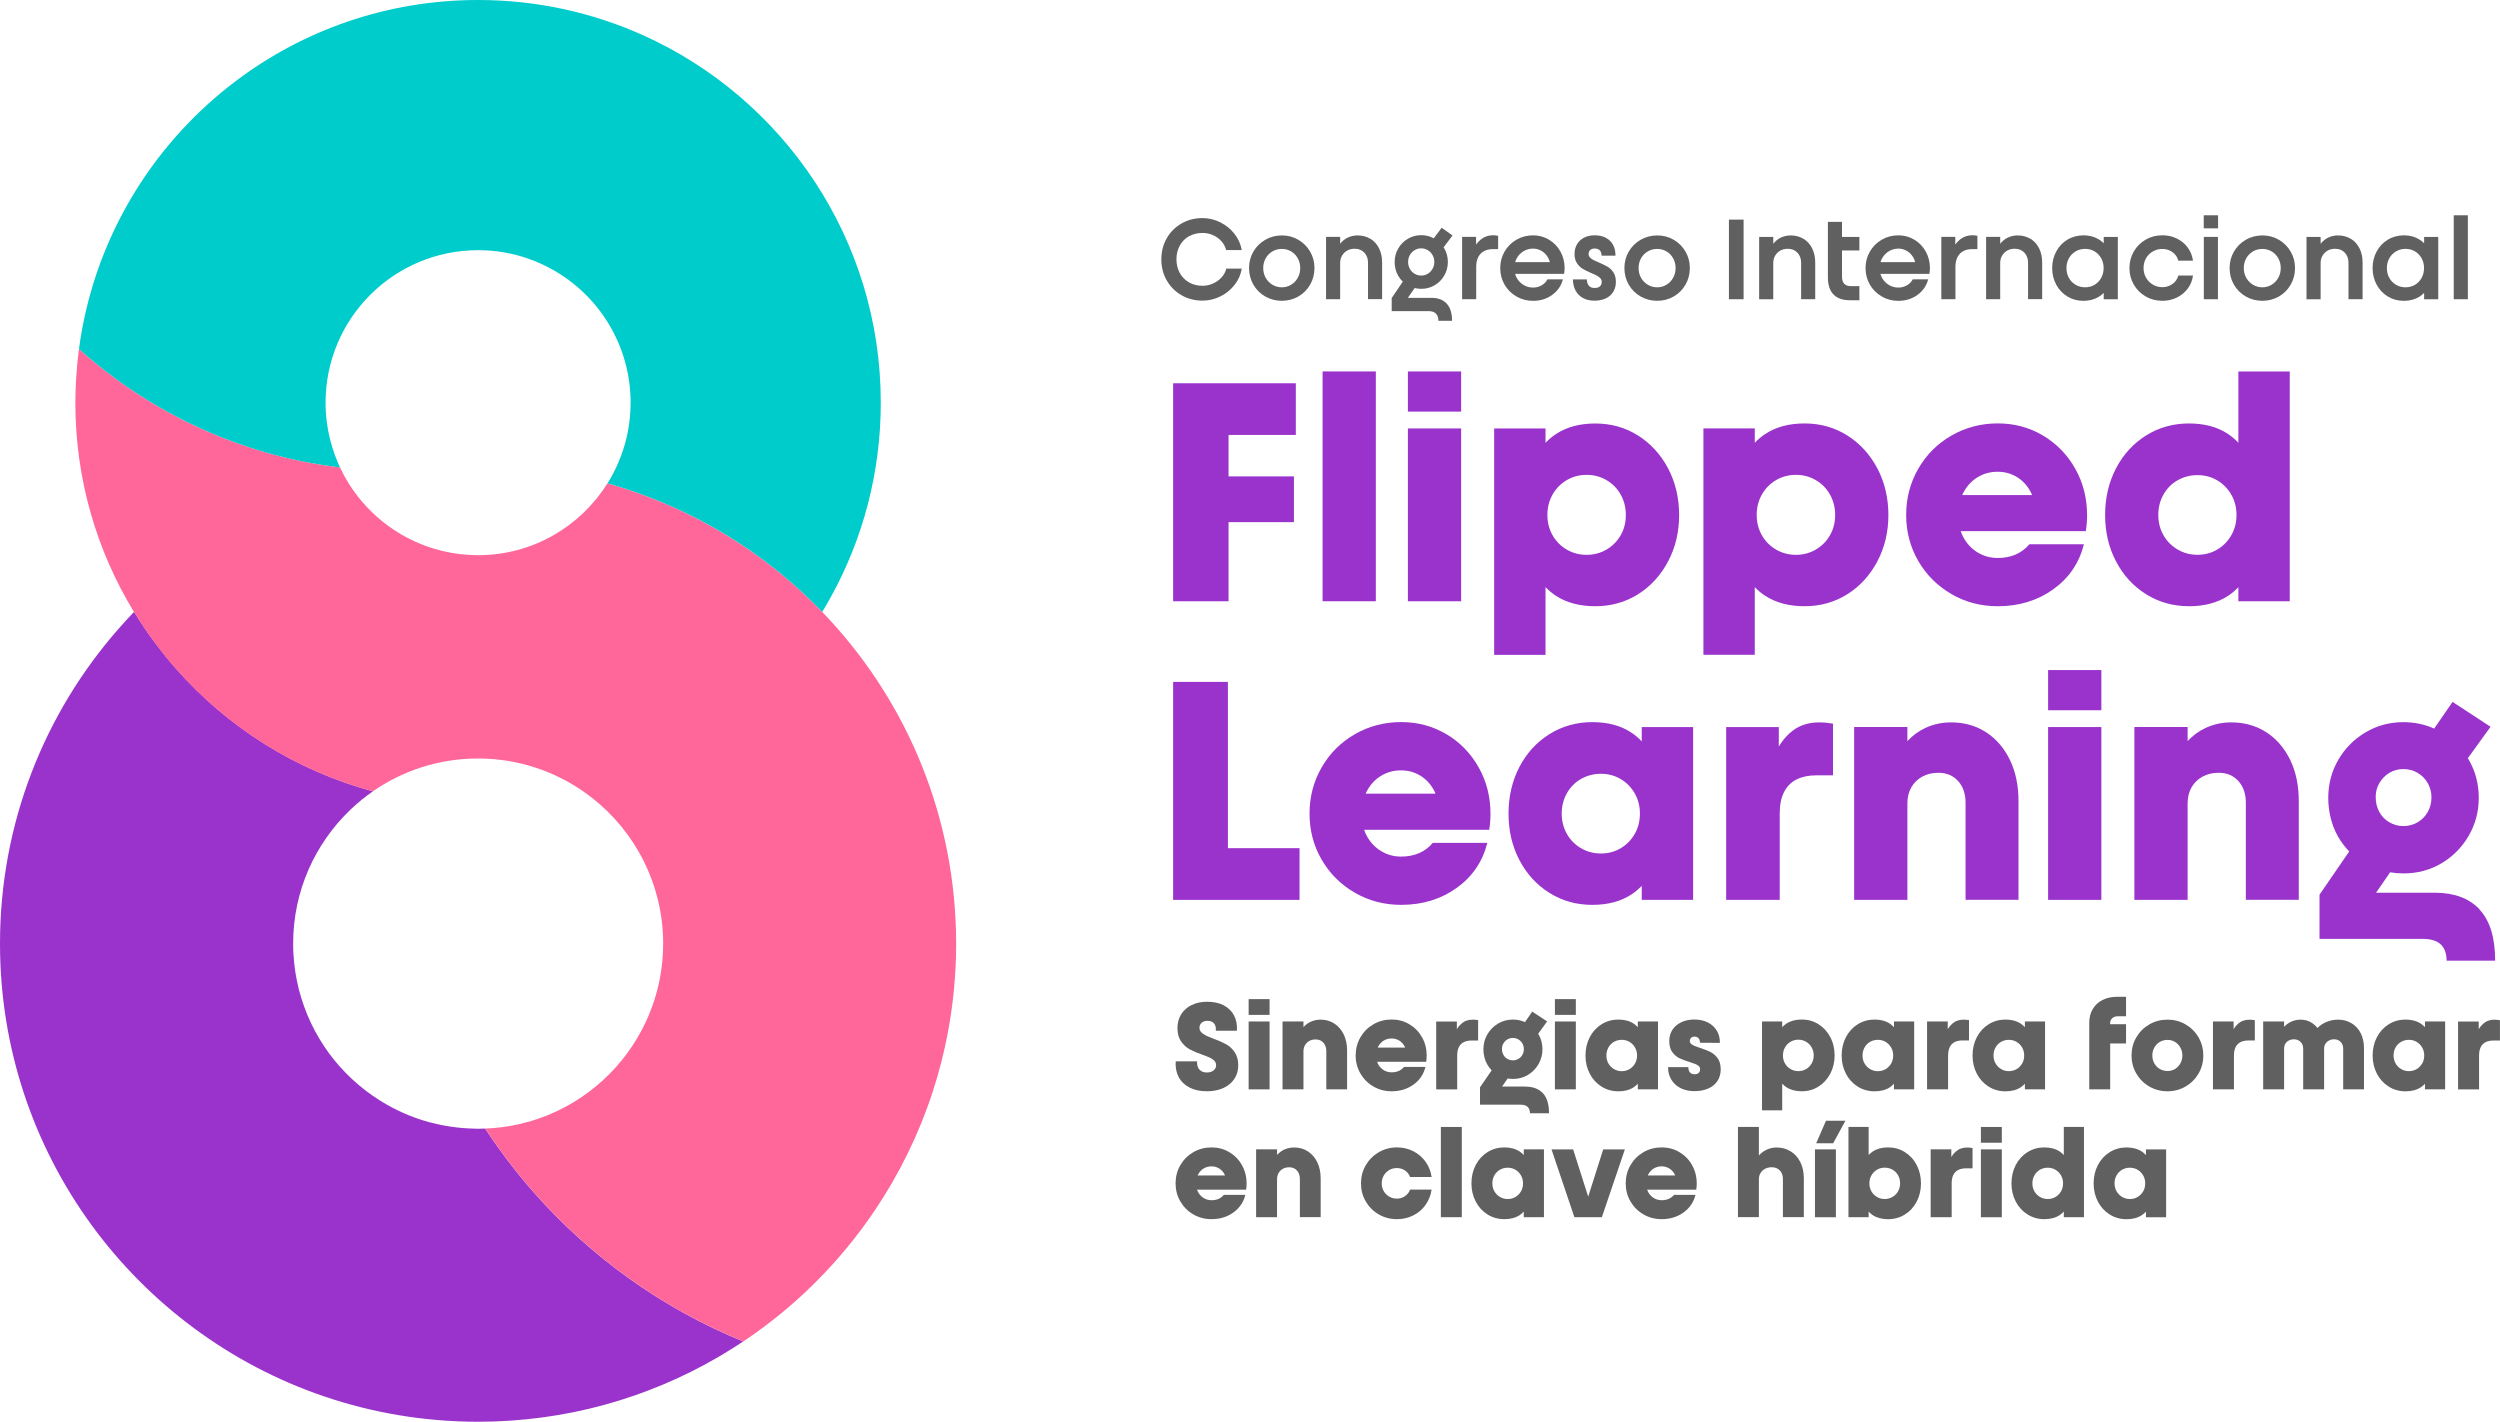 <?xml version="1.0" encoding="UTF-8"?>
<svg id="Capa_2" data-name="Capa 2" xmlns="http://www.w3.org/2000/svg" viewBox="0 0 572.38 325.5">
  <defs>
    <style>
      .cls-1 {
        fill: #f69;
      }

      .cls-2 {
        fill: #606060;
      }

      .cls-3 {
        fill: #93c;
      }

      .cls-4 {
        fill: #0cc;
      }
    </style>
  </defs>
  <g id="Capa_1-2" data-name="Capa 1">
    <g>
      <g>
        <path class="cls-2" d="M272.35,249c1.11.57,2.44.85,3.99.85,1.42,0,2.67-.25,3.75-.74,1.08-.49,1.92-1.19,2.52-2.1.6-.9.89-1.95.89-3.12s-.28-2.22-.83-3.01c-.55-.79-1.21-1.4-1.99-1.82-.78-.42-1.74-.84-2.9-1.27-.75-.28-1.32-.52-1.73-.73-.41-.21-.75-.45-1.02-.73-.27-.28-.41-.62-.41-1.01,0-.32.07-.6.22-.84.15-.24.36-.43.63-.56.27-.13.59-.2.97-.2.45,0,.82.09,1.12.27s.52.43.66.77c.14.34.19.75.15,1.23h4.82c.09-1.31-.12-2.46-.63-3.46-.51-1-1.3-1.78-2.35-2.34-1.05-.56-2.34-.84-3.85-.84-1.31,0-2.47.25-3.5.74-1.03.49-1.83,1.2-2.41,2.11-.58.91-.87,1.97-.87,3.16,0,1.27.28,2.3.84,3.09.56.79,1.22,1.4,1.99,1.81.76.41,1.73.82,2.91,1.23.73.26,1.29.49,1.69.67.4.19.74.42,1.01.7.27.28.41.62.41,1.01,0,.34-.09.63-.27.88s-.42.45-.73.59c-.31.14-.68.21-1.11.21-.48,0-.9-.1-1.26-.31-.35-.21-.62-.5-.78-.88s-.23-.83-.2-1.36h-4.9c-.09,1.34.13,2.53.67,3.57.54,1.04,1.37,1.84,2.48,2.41Z"/>
        <rect class="cls-2" x="285.88" y="233.87" width="4.79" height="15.54"/>
        <rect class="cls-2" x="285.88" y="228.75" width="4.79" height="3.61"/>
        <path class="cls-2" d="M305.51,234.35c-.92-.6-1.97-.9-3.16-.9-.82,0-1.59.17-2.31.5-.62.29-1.15.71-1.61,1.21v-1.29h-4.79v15.54h4.79v-8.68c0-.54.12-1.02.35-1.43.23-.41.56-.73.98-.97s.91-.35,1.47-.35c.73,0,1.31.25,1.76.74.45.49.67,1.14.67,1.95v8.73h4.76v-8.87c0-1.4-.26-2.63-.77-3.69-.51-1.06-1.23-1.89-2.14-2.49Z"/>
        <path class="cls-2" d="M314.45,248.76c1.26.73,2.64,1.09,4.16,1.09,1.9,0,3.56-.5,4.98-1.51,1.42-1.01,2.34-2.36,2.77-4.06h-4.9c-.37.43-.8.74-1.27.94-.48.2-1,.29-1.58.29-.65,0-1.25-.16-1.79-.49-.54-.33-.97-.78-1.29-1.36-.1-.18-.17-.37-.24-.56h11.24c.07-.45.11-.92.11-1.43,0-1.53-.35-2.92-1.06-4.18-.71-1.26-1.68-2.25-2.9-2.98-1.22-.73-2.58-1.09-4.07-1.09s-2.9.36-4.16,1.09c-1.26.73-2.25,1.72-2.98,2.98-.73,1.26-1.09,2.65-1.09,4.16s.37,2.89,1.09,4.14c.73,1.25,1.72,2.24,2.98,2.97ZM316.79,238.26c.54-.34,1.15-.5,1.82-.5s1.25.17,1.78.5.95.81,1.25,1.41c.03.06.04.12.06.18h-6.26c.03-.06.05-.13.08-.2.31-.6.73-1.06,1.27-1.4Z"/>
        <path class="cls-2" d="M338.42,238.21v-4.65c-.43-.07-.85-.11-1.26-.11-1.04,0-1.92.32-2.63.97-.38.34-.7.74-.98,1.21v-1.75h-4.73v15.54h4.81v-7.78c0-.77.13-1.4.39-1.92s.64-.89,1.13-1.13c.49-.24,1.09-.36,1.78-.36h1.48Z"/>
        <path class="cls-2" d="M349.2,248.76h-5.29l1.27-1.84c.39.06.78.11,1.19.11,1.27,0,2.42-.31,3.44-.92,1.03-.62,1.84-1.44,2.44-2.48s.9-2.17.9-3.4-.3-2.4-.91-3.44c-.02-.04-.05-.07-.07-.11l2.05-2.83-3.41-2.24-1.66,2.4c-.86-.38-1.78-.58-2.77-.58-1.23,0-2.36.3-3.39.91-1.03.61-1.84,1.43-2.45,2.46-.61,1.04-.91,2.18-.91,3.43s.3,2.48.9,3.51c.28.49.61.92.99,1.31l-2.67,3.89v3.98h9.27c.75,0,1.29.17,1.64.5s.52.82.52,1.46h4.37c0-2.07-.47-3.61-1.41-4.6-.94-1-2.28-1.5-4.02-1.5ZM344.22,238.89c.22-.38.52-.69.89-.91s.79-.34,1.26-.34.89.11,1.27.34c.38.22.69.53.91.92.22.39.34.82.34,1.29s-.11.92-.34,1.32c-.22.39-.53.7-.91.92-.38.22-.81.34-1.27.34s-.87-.11-1.26-.34c-.39-.22-.7-.54-.91-.94-.21-.4-.32-.84-.32-1.33s.11-.89.34-1.27Z"/>
        <rect class="cls-2" x="356" y="228.75" width="4.79" height="3.61"/>
        <rect class="cls-2" x="356" y="233.87" width="4.79" height="15.54"/>
        <path class="cls-2" d="M366.68,248.78c1.15.72,2.43,1.08,3.85,1.08s2.57-.31,3.53-.94c.34-.22.64-.5.92-.8v1.29h4.62v-15.54h-4.62v1.31c-.28-.3-.58-.58-.92-.8-.95-.63-2.13-.95-3.53-.95s-2.7.36-3.85,1.08-2.05,1.7-2.7,2.95c-.65,1.25-.98,2.65-.98,4.2s.33,2.92.98,4.17c.65,1.25,1.55,2.23,2.7,2.95ZM368.25,239.82c.31-.55.73-.98,1.27-1.29s1.14-.46,1.79-.46,1.25.16,1.78.48.95.75,1.26,1.29c.31.54.46,1.15.46,1.82s-.15,1.28-.46,1.82c-.31.54-.73.97-1.26,1.29s-1.12.48-1.78.48-1.25-.16-1.79-.48-.97-.75-1.27-1.29c-.31-.54-.46-1.15-.46-1.82s.15-1.28.46-1.83Z"/>
        <path class="cls-2" d="M391.57,240.83c-.64-.31-1.45-.62-2.42-.94-.47-.15-.87-.29-1.2-.43-.34-.14-.6-.3-.78-.48-.19-.18-.28-.39-.28-.63,0-.3.1-.54.29-.73s.46-.28.8-.28c.39,0,.7.13.91.38.21.25.32.59.32,1.02l4.56.03c.02-1.04-.21-1.97-.7-2.79-.49-.81-1.17-1.44-2.06-1.89-.88-.45-1.92-.67-3.09-.67s-2.11.21-2.98.62c-.87.41-1.54.98-2.03,1.72-.48.74-.73,1.6-.73,2.59,0,1.06.23,1.91.69,2.53s.99,1.09,1.61,1.39c.62.3,1.42.6,2.41.9.54.17.97.32,1.29.45.32.13.57.29.77.48s.29.43.29.73c0,.35-.11.63-.34.83-.22.2-.54.29-.95.29-.45,0-.79-.14-1.04-.42-.24-.28-.36-.68-.36-1.2h-4.65c0,1.08.25,2.04.76,2.87.5.83,1.21,1.47,2.11,1.93.91.46,1.96.69,3.15.69s2.28-.2,3.19-.6c.91-.4,1.62-.98,2.11-1.74.49-.76.74-1.64.74-2.65,0-1.06-.24-1.92-.71-2.56-.48-.64-1.04-1.12-1.68-1.43Z"/>
        <path class="cls-2" d="M408.04,248.11c.29.3.59.58.94.8.96.62,2.14.94,3.54.94s2.7-.36,3.83-1.08,2.04-1.7,2.7-2.95c.66-1.25.99-2.64.99-4.17s-.33-2.95-.99-4.2c-.66-1.25-1.56-2.23-2.7-2.95s-2.42-1.08-3.83-1.08-2.58.32-3.54.95c-.35.23-.65.51-.94.81v-1.31h-4.62v20.35h4.62v-6.11ZM408.67,239.82c.31-.55.73-.98,1.27-1.3.54-.32,1.14-.48,1.79-.48s1.25.16,1.79.48c.54.32.96.75,1.27,1.3.31.55.46,1.16.46,1.83s-.15,1.28-.46,1.82c-.31.54-.73.97-1.27,1.29-.54.32-1.14.48-1.79.48s-1.25-.16-1.79-.48-.96-.75-1.27-1.29c-.31-.54-.46-1.15-.46-1.82s.15-1.28.46-1.83Z"/>
        <path class="cls-2" d="M425.33,248.78c1.15.72,2.43,1.08,3.85,1.08s2.58-.31,3.53-.94c.34-.22.64-.5.92-.8v1.29h4.62v-15.54h-4.62v1.31c-.28-.3-.58-.58-.92-.8-.95-.63-2.13-.95-3.53-.95s-2.7.36-3.85,1.08c-1.15.72-2.05,1.7-2.7,2.95-.65,1.25-.98,2.65-.98,4.2s.33,2.92.98,4.17c.65,1.25,1.55,2.23,2.7,2.95ZM426.89,239.82c.31-.55.73-.98,1.27-1.29s1.14-.46,1.79-.46,1.24.16,1.78.48c.53.32.95.75,1.26,1.29.31.54.46,1.15.46,1.82s-.15,1.28-.46,1.82c-.31.54-.73.97-1.26,1.29-.53.32-1.12.48-1.78.48s-1.25-.16-1.79-.48-.96-.75-1.27-1.29c-.31-.54-.46-1.15-.46-1.82s.15-1.28.46-1.83Z"/>
        <path class="cls-2" d="M446.03,241.62c0-.77.13-1.4.39-1.92.26-.51.64-.89,1.13-1.13.49-.24,1.09-.36,1.78-.36h1.48v-4.65c-.43-.07-.85-.11-1.26-.11-1.04,0-1.92.32-2.63.97-.38.34-.7.74-.98,1.2v-1.75h-4.73v15.54h4.81v-7.78Z"/>
        <path class="cls-2" d="M463.6,248.12v1.29h4.62v-15.54h-4.62v1.31c-.28-.3-.58-.58-.92-.8-.95-.63-2.13-.95-3.53-.95s-2.7.36-3.85,1.08c-1.15.72-2.05,1.7-2.7,2.95-.65,1.25-.98,2.65-.98,4.2s.33,2.92.98,4.17c.65,1.25,1.55,2.23,2.7,2.95,1.15.72,2.43,1.08,3.85,1.08s2.58-.31,3.53-.94c.34-.22.64-.5.92-.8ZM461.72,244.76c-.53.32-1.12.48-1.78.48s-1.25-.16-1.79-.48-.96-.75-1.27-1.29c-.31-.54-.46-1.15-.46-1.82s.15-1.28.46-1.83c.31-.55.73-.98,1.27-1.29s1.14-.46,1.79-.46,1.24.16,1.78.48c.53.32.95.75,1.26,1.29.31.54.46,1.15.46,1.82s-.15,1.28-.46,1.82c-.31.54-.73.97-1.26,1.29Z"/>
        <path class="cls-2" d="M483.12,238.91h3.64v-4.42h-3.64v-.2c0-.5.17-.9.5-1.19.34-.29.8-.43,1.4-.43h1.74v-4.45h-2.07c-1.27,0-2.38.25-3.34.74-.96.49-1.7,1.19-2.23,2.09-.52.9-.78,1.92-.78,3.08v15.28h4.79v-10.5Z"/>
        <path class="cls-2" d="M500.39,234.54c-1.25-.73-2.63-1.09-4.14-1.09s-2.9.36-4.16,1.09c-1.26.73-2.25,1.72-2.98,2.97-.73,1.25-1.09,2.63-1.09,4.14s.36,2.89,1.09,4.14c.73,1.25,1.72,2.24,2.98,2.97,1.26.73,2.65,1.09,4.16,1.09s2.89-.36,4.14-1.09c1.25-.73,2.24-1.72,2.97-2.97.73-1.25,1.09-2.63,1.09-4.14s-.37-2.89-1.09-4.14c-.73-1.25-1.72-2.24-2.97-2.97ZM499.2,243.46c-.31.55-.72.98-1.23,1.29-.51.31-1.09.46-1.72.46s-1.22-.15-1.75-.46c-.53-.31-.95-.74-1.26-1.29-.31-.55-.46-1.15-.46-1.81s.15-1.25.46-1.81c.31-.55.72-.98,1.25-1.29.52-.31,1.11-.46,1.76-.46s1.21.15,1.72.46c.51.31.92.74,1.23,1.29.31.55.46,1.15.46,1.81s-.15,1.26-.46,1.81Z"/>
        <path class="cls-2" d="M512.37,234.42c-.38.34-.7.74-.98,1.2v-1.75h-4.73v15.54h4.81v-7.78c0-.77.13-1.4.39-1.92.26-.51.64-.89,1.13-1.13.49-.24,1.09-.36,1.78-.36h1.48v-4.65c-.43-.07-.85-.11-1.26-.11-1.04,0-1.92.32-2.63.97Z"/>
        <path class="cls-2" d="M538.39,234.28c-.9-.55-1.93-.83-3.06-.83-.91,0-1.79.17-2.62.5-.83.33-1.53.81-2.11,1.41-.33-.42-.71-.78-1.14-1.07-.81-.56-1.71-.84-2.7-.84-.91,0-1.75.21-2.52.63-.48.27-.91.6-1.29.99v-1.2h-4.79v15.54h4.79v-9.32c0-.41.09-.78.28-1.11.19-.33.46-.58.81-.76s.75-.27,1.18-.27c.6,0,1.1.2,1.5.59.4.39.6.91.6,1.54v9.32h4.79v-9.32c0-.41.1-.77.29-1.09.2-.32.47-.57.83-.76.35-.19.75-.28,1.18-.28.6,0,1.09.2,1.48.59.39.39.59.91.59,1.54v9.32h4.76v-9.46c0-1.27-.25-2.39-.74-3.37s-1.19-1.74-2.1-2.3Z"/>
        <path class="cls-2" d="M555.2,235.18c-.28-.3-.58-.58-.92-.8-.95-.63-2.13-.95-3.53-.95s-2.7.36-3.85,1.08-2.05,1.7-2.7,2.95c-.65,1.25-.98,2.65-.98,4.2s.33,2.92.98,4.17c.65,1.25,1.55,2.23,2.7,2.95s2.43,1.08,3.85,1.08,2.57-.31,3.53-.94c.34-.22.64-.5.92-.8v1.29h4.62v-15.54h-4.62v1.31ZM554.57,243.47c-.31.54-.73.97-1.26,1.29s-1.12.48-1.78.48-1.25-.16-1.79-.48-.97-.75-1.27-1.29c-.31-.54-.46-1.15-.46-1.82s.15-1.28.46-1.83c.31-.55.73-.98,1.27-1.29s1.14-.46,1.79-.46,1.25.16,1.78.48.95.75,1.26,1.29c.31.54.46,1.15.46,1.82s-.15,1.28-.46,1.82Z"/>
        <path class="cls-2" d="M571.12,233.45c-1.04,0-1.92.32-2.63.97-.38.34-.7.74-.98,1.21v-1.75h-4.73v15.54h4.81v-7.78c0-.77.13-1.4.39-1.92s.64-.89,1.13-1.13c.49-.24,1.09-.36,1.78-.36h1.48v-4.65c-.43-.07-.85-.11-1.26-.11Z"/>
        <path class="cls-2" d="M281.45,263.79c-1.22-.73-2.58-1.09-4.07-1.09s-2.9.36-4.16,1.09c-1.26.73-2.25,1.72-2.98,2.98-.73,1.26-1.09,2.65-1.09,4.16s.36,2.89,1.09,4.14c.73,1.25,1.72,2.24,2.98,2.97,1.26.73,2.65,1.09,4.16,1.09,1.9,0,3.56-.5,4.98-1.51,1.42-1.01,2.34-2.36,2.77-4.06h-4.9c-.37.43-.8.74-1.27.94-.47.2-1,.29-1.58.29-.65,0-1.25-.16-1.79-.49-.54-.33-.97-.78-1.29-1.36-.1-.18-.18-.37-.24-.56h11.24c.08-.45.11-.92.11-1.43,0-1.53-.36-2.92-1.06-4.18s-1.67-2.25-2.9-2.98ZM275.56,267.54c.54-.34,1.15-.5,1.82-.5s1.24.17,1.78.5c.53.34.95.81,1.24,1.41.03.06.04.12.06.18h-6.26c.03-.06.05-.13.09-.2.31-.6.73-1.06,1.27-1.4Z"/>
        <path class="cls-2" d="M299.46,263.62c-.92-.6-1.97-.9-3.16-.9-.82,0-1.59.17-2.31.5-.62.29-1.15.71-1.61,1.21v-1.29h-4.79v15.54h4.79v-8.68c0-.54.12-1.02.35-1.43.23-.41.56-.73.98-.97s.91-.35,1.47-.35c.73,0,1.31.25,1.76.74.45.49.67,1.14.67,1.95v8.73h4.76v-8.87c0-1.4-.26-2.63-.77-3.69-.51-1.06-1.23-1.89-2.14-2.49Z"/>
        <path class="cls-2" d="M318.06,267.89c.53-.31,1.12-.46,1.75-.46.71,0,1.33.19,1.88.56.54.37.92.87,1.15,1.48h4.93c-.19-1.29-.64-2.44-1.37-3.47-.73-1.03-1.67-1.83-2.81-2.42-1.15-.59-2.4-.88-3.76-.88-1.51,0-2.9.37-4.16,1.11-1.26.74-2.25,1.73-2.98,2.98-.73,1.25-1.09,2.63-1.09,4.14s.36,2.89,1.09,4.14c.73,1.25,1.72,2.24,2.98,2.97,1.26.73,2.65,1.09,4.16,1.09,1.36,0,2.62-.29,3.76-.87,1.15-.58,2.09-1.39,2.81-2.42.73-1.04,1.18-2.2,1.37-3.48h-4.93c-.22.62-.61,1.12-1.16,1.5-.55.38-1.17.57-1.86.57-.63,0-1.22-.15-1.75-.46-.53-.31-.95-.73-1.26-1.26-.31-.53-.46-1.12-.46-1.78s.15-1.25.46-1.78c.31-.53.73-.95,1.26-1.26Z"/>
        <rect class="cls-2" x="329.89" y="258.02" width="4.79" height="20.66"/>
        <path class="cls-2" d="M348.87,264.45c-.28-.3-.58-.58-.92-.8-.95-.63-2.13-.95-3.53-.95s-2.7.36-3.85,1.08c-1.15.72-2.05,1.7-2.7,2.95-.65,1.25-.98,2.65-.98,4.2s.33,2.92.98,4.17c.65,1.25,1.55,2.23,2.7,2.95,1.15.72,2.43,1.08,3.85,1.08s2.58-.31,3.53-.94c.34-.22.64-.5.92-.8v1.29h4.62v-15.54h-4.62v1.31ZM348.24,272.75c-.31.54-.73.97-1.26,1.29-.53.32-1.12.48-1.78.48s-1.25-.16-1.79-.48-.96-.75-1.27-1.29c-.31-.54-.46-1.15-.46-1.82s.15-1.28.46-1.83c.31-.55.73-.98,1.27-1.29s1.14-.46,1.79-.46,1.24.16,1.78.48c.53.32.95.75,1.26,1.29.31.54.46,1.15.46,1.82s-.15,1.28-.46,1.82Z"/>
        <polygon class="cls-2" points="363.62 273.98 360.17 263.15 355.22 263.15 360.46 278.68 366.75 278.68 372.02 263.15 367.06 263.15 363.62 273.98"/>
        <path class="cls-2" d="M384.51,263.79c-1.22-.73-2.58-1.09-4.07-1.09s-2.9.36-4.16,1.09c-1.26.73-2.25,1.72-2.98,2.98-.73,1.26-1.09,2.65-1.09,4.16s.36,2.89,1.09,4.14c.73,1.25,1.72,2.24,2.98,2.97,1.26.73,2.65,1.09,4.16,1.09,1.9,0,3.56-.5,4.98-1.51,1.42-1.01,2.34-2.36,2.77-4.06h-4.9c-.37.43-.8.74-1.27.94-.47.2-1,.29-1.58.29-.65,0-1.25-.16-1.79-.49-.54-.33-.97-.78-1.29-1.36-.1-.18-.18-.37-.24-.56h11.24c.08-.45.11-.92.11-1.43,0-1.53-.36-2.92-1.06-4.18s-1.67-2.25-2.9-2.98ZM378.62,267.54c.54-.34,1.15-.5,1.82-.5s1.24.17,1.78.5c.53.34.95.81,1.24,1.41.03.06.04.12.06.18h-6.26c.03-.06.05-.13.09-.2.31-.6.73-1.06,1.27-1.4Z"/>
        <path class="cls-2" d="M409.99,263.62c-.94-.6-2.02-.9-3.23-.9-.8,0-1.56.17-2.28.5-.67.31-1.26.76-1.78,1.32v-6.53h-4.79v20.66h4.79v-8.68c0-.54.12-1.02.38-1.43s.6-.73,1.04-.97c.44-.23.95-.35,1.53-.35.76,0,1.38.25,1.85.74.47.49.7,1.14.7,1.95v8.73h4.79v-8.87c0-1.4-.26-2.63-.79-3.69-.52-1.06-1.25-1.89-2.2-2.49Z"/>
        <polygon class="cls-2" points="415.82 261.75 419.71 261.75 422.51 256.6 418.06 256.6 415.82 261.75"/>
        <rect class="cls-2" x="415.54" y="263.15" width="4.79" height="15.54"/>
        <path class="cls-2" d="M436.13,263.78c-1.15-.72-2.43-1.08-3.85-1.08s-2.57.32-3.53.95c-.34.23-.64.5-.92.8v-6.43h-4.62v20.66h4.62v-1.28c.28.3.58.57.92.8.95.62,2.13.94,3.53.94s2.7-.36,3.85-1.08,2.05-1.7,2.7-2.95c.65-1.25.98-2.64.98-4.17s-.33-2.95-.98-4.2c-.65-1.25-1.55-2.23-2.7-2.95ZM434.57,272.75c-.31.54-.73.97-1.28,1.29s-1.14.48-1.79.48-1.25-.16-1.78-.48-.95-.75-1.26-1.29c-.31-.54-.46-1.15-.46-1.82s.15-1.28.46-1.82c.31-.54.73-.97,1.26-1.29s1.12-.48,1.78-.48,1.25.15,1.79.46.97.74,1.28,1.29c.31.55.46,1.16.46,1.83s-.15,1.28-.46,1.82Z"/>
        <path class="cls-2" d="M447.74,263.69c-.38.34-.7.74-.98,1.2v-1.75h-4.73v15.54h4.81v-7.78c0-.77.13-1.4.39-1.92.26-.51.64-.89,1.13-1.13.49-.24,1.09-.36,1.78-.36h1.48v-4.65c-.43-.07-.85-.11-1.26-.11-1.04,0-1.92.32-2.63.97Z"/>
        <rect class="cls-2" x="453.53" y="258.02" width="4.79" height="3.61"/>
        <rect class="cls-2" x="453.53" y="263.15" width="4.79" height="15.54"/>
        <path class="cls-2" d="M472.51,264.45c-.28-.3-.58-.58-.92-.8-.95-.63-2.13-.95-3.53-.95s-2.7.36-3.85,1.08c-1.15.72-2.05,1.7-2.7,2.95-.65,1.25-.98,2.65-.98,4.2s.33,2.92.98,4.17c.65,1.25,1.55,2.23,2.7,2.95,1.15.72,2.43,1.08,3.85,1.08s2.58-.31,3.53-.94c.34-.22.64-.5.92-.8v1.29h4.62v-20.66h-4.62v6.43ZM471.88,272.75c-.31.54-.73.97-1.26,1.29-.53.32-1.12.48-1.78.48s-1.25-.16-1.79-.48-.96-.75-1.27-1.29c-.31-.54-.46-1.15-.46-1.82s.15-1.28.46-1.83c.31-.55.73-.98,1.27-1.29s1.14-.46,1.79-.46,1.24.16,1.78.48c.53.32.95.75,1.26,1.29.31.54.46,1.15.46,1.82s-.15,1.28-.46,1.82Z"/>
        <path class="cls-2" d="M491.32,264.46c-.28-.3-.58-.58-.92-.8-.95-.63-2.13-.95-3.53-.95s-2.7.36-3.85,1.08-2.05,1.7-2.7,2.95c-.65,1.25-.98,2.65-.98,4.2s.33,2.92.98,4.17c.65,1.25,1.55,2.23,2.7,2.95s2.43,1.08,3.85,1.08,2.57-.31,3.53-.94c.34-.22.64-.5.92-.8v1.29h4.62v-15.54h-4.62v1.31ZM490.69,272.75c-.31.54-.73.97-1.26,1.29s-1.12.48-1.78.48-1.25-.16-1.79-.48-.97-.75-1.27-1.29c-.31-.54-.46-1.15-.46-1.82s.15-1.28.46-1.83c.31-.55.73-.98,1.27-1.29s1.14-.46,1.79-.46,1.25.16,1.78.48.95.75,1.26,1.29c.31.54.46,1.15.46,1.82s-.15,1.28-.46,1.82Z"/>
      </g>
      <g>
        <path class="cls-3" d="M122.19,272.97c-1.1-1.24-2.17-2.51-3.22-3.8-1.05-1.29-2.07-2.6-3.07-3.92-.67-.89-1.32-1.78-1.96-2.68-.25-.35-.5-.71-.74-1.07-.28-.4-.57-.8-.84-1.2-.43-.63-.86-1.27-1.28-1.91-.54.02-1.08.04-1.63.04-.33,0-.66-.02-.99-.03h0c-3.46-.08-6.81-.58-10.01-1.44.02,0,.04.02.06.03-3.46-.92-6.75-2.28-9.8-4,0,0-.02-.01-.03-.02-.57-.32-1.14-.66-1.7-1.01-.02-.01-.04-.02-.06-.04-.55-.34-1.08-.7-1.61-1.07-.03-.02-.06-.04-.09-.06-.52-.36-1.02-.73-1.52-1.11-.04-.03-.08-.07-.12-.1-.48-.37-.96-.76-1.43-1.15-.05-.05-.11-.09-.16-.14-.45-.39-.9-.78-1.33-1.18-.07-.06-.13-.12-.19-.18-.42-.39-.83-.8-1.24-1.21-.08-.08-.15-.16-.22-.23-.39-.4-.77-.81-1.14-1.22-.09-.1-.17-.19-.25-.29-.35-.4-.71-.81-1.04-1.23-.09-.12-.18-.24-.28-.35-.32-.41-.64-.81-.95-1.23-.1-.14-.2-.28-.3-.42-.29-.4-.58-.81-.85-1.22-.11-.16-.21-.33-.31-.49-.26-.4-.52-.8-.76-1.21-.11-.18-.21-.37-.32-.56-.23-.4-.46-.79-.68-1.2-.11-.21-.22-.42-.32-.63-.2-.39-.4-.78-.59-1.18-.11-.23-.21-.47-.32-.71-.17-.38-.35-.76-.51-1.15-.11-.26-.21-.52-.31-.79-.15-.37-.3-.74-.43-1.12-.1-.29-.19-.58-.29-.86-.12-.36-.25-.72-.36-1.09-.1-.31-.18-.63-.27-.94-.1-.35-.2-.7-.3-1.06-.09-.34-.16-.68-.23-1.02s-.16-.68-.23-1.02c-.07-.36-.13-.73-.2-1.1-.06-.32-.12-.64-.17-.97-.06-.4-.1-.8-.15-1.21-.04-.3-.08-.6-.11-.9-.05-.46-.07-.93-.11-1.39-.02-.25-.04-.49-.06-.74-.04-.72-.05-1.44-.05-2.17,0-12.04,5.03-22.9,13.09-30.62,1.61-1.54,3.34-2.96,5.18-4.23-17.71-4.79-33.3-14.71-45.08-28.08-1.61-1.83-3.15-3.73-4.62-5.68-1.77-2.36-3.44-4.81-4.98-7.34-1.24,1.28-2.44,2.6-3.61,3.94C10.21,163.28,0,188.47,0,216.05c0,48.1,31.03,88.95,74.16,103.64,11.07,3.77,22.94,5.82,35.29,5.82,19.99,0,38.72-5.37,54.85-14.73.56-.32,1.11-.66,1.66-1,1.42-.86,2.82-1.73,4.2-2.65-18.54-7.58-34.93-19.36-47.97-34.16Z"/>
        <path class="cls-1" d="M218.87,213.19c-.73-28.37-12.26-54.05-30.63-73.1-.76-.78-1.52-1.56-2.3-2.32-.04-.04-.08-.07-.12-.11-2.3-2.24-4.69-4.39-7.18-6.42-9.12-7.45-19.46-13.44-30.67-17.66-2.91-1.09-5.87-2.07-8.89-2.92-6.17,9.88-17.13,16.45-29.63,16.45-2.84,0-5.59-.34-8.23-.98-8.97-2.17-16.58-7.8-21.36-15.4l-.07-.12c-.72-1.16-1.37-2.36-1.95-3.6h0c-2.46-.3-4.89-.67-7.3-1.13-16.31-3.1-31.34-9.82-44.22-19.29-2.86-2.1-5.61-4.34-8.25-6.7-.3,2.29-.52,4.6-.65,6.94-.05.86-.09,1.73-.12,2.6-.03.92-.05,1.84-.05,2.76,0,17.54,4.9,33.94,13.41,47.9,1.54,2.53,3.21,4.98,4.98,7.34,1.47,1.96,3,3.85,4.62,5.68,11.78,13.37,27.38,23.29,45.08,28.08,6.85-4.75,15.15-7.53,24.11-7.53,7.06,0,13.71,1.74,19.56,4.79,1.51.79,2.98,1.67,4.38,2.63l.38.27c10.17,7.14,17.06,18.64,17.96,31.78.07.96.1,1.94.1,2.92,0,2.64-.25,5.21-.71,7.72-.66,3.57-1.76,6.98-3.25,10.17-1.2,2.56-2.64,4.98-4.3,7.24-6.71,9.1-16.98,15.43-28.76,16.91-1.23.15-2.47.26-3.72.3.42.64.85,1.28,1.28,1.91.28.4.56.8.84,1.2.25.35.49.71.74,1.07.64.9,1.3,1.8,1.96,2.68,1,1.33,2.02,2.64,3.07,3.92,1.05,1.29,2.12,2.55,3.22,3.8,13.04,14.8,29.43,26.57,47.97,34.16,11.88-7.93,22.12-18.13,30.1-29.98,5.63-8.35,10.14-17.53,13.31-27.3,1.4-4.31,2.54-8.74,3.4-13.26,1.26-6.65,1.93-13.52,1.93-20.54,0-.96-.01-1.91-.04-2.86Z"/>
        <path class="cls-4" d="M147.19,8.05C135.67,2.88,122.9,0,109.45,0c-20.88,0-40.13,6.94-55.58,18.64-17.87,13.53-30.66,33.42-34.99,56.3-.31,1.64-.58,3.29-.8,4.96h0c2.64,2.36,5.39,4.6,8.25,6.7,3.22,2.37,6.57,4.56,10.05,6.57,10.42,6.03,21.93,10.39,34.17,12.72,2.41.46,4.84.83,7.3,1.13-.89-1.89-1.61-3.89-2.15-5.95-.75-2.83-1.16-5.81-1.16-8.87,0-19.29,15.63-34.92,34.92-34.92,6.12,0,11.88,1.58,16.88,4.35,10.76,5.95,18.04,17.41,18.04,30.57,0,.61-.02,1.21-.05,1.81-.21,4.15-1.15,8.1-2.69,11.74-.72,1.71-1.57,3.35-2.55,4.91,3.02.85,5.98,1.83,8.89,2.92h0c11.21,4.22,21.56,10.21,30.67,17.66,1.69,1.38,3.33,2.82,4.93,4.29.76.7,1.51,1.41,2.25,2.13.04.04.08.07.12.11.78.76,1.54,1.53,2.3,2.32.7-1.15,1.37-2.32,2.03-3.5,7.25-13.17,11.38-28.3,11.38-44.4,0-37.47-22.36-69.72-54.46-84.14Z"/>
      </g>
      <g>
        <polygon class="cls-3" points="281.28 119.55 296.25 119.55 296.25 109.07 281.28 109.07 281.28 99.58 296.68 99.58 296.68 87.75 268.59 87.75 268.59 137.66 281.28 137.66 281.28 119.55"/>
        <rect class="cls-3" x="302.81" y="85.04" width="12.19" height="52.62"/>
        <rect class="cls-3" x="322.34" y="85.04" width="12.19" height="9.2"/>
        <rect class="cls-3" x="322.34" y="98.09" width="12.19" height="39.57"/>
        <path class="cls-3" d="M353.85,134.42c.72.76,1.52,1.42,2.39,1.99,2.45,1.59,5.45,2.39,9.02,2.39s6.87-.92,9.77-2.74,5.19-4.34,6.88-7.52c1.69-3.18,2.53-6.73,2.53-10.62s-.85-7.51-2.53-10.69c-1.69-3.18-3.98-5.69-6.88-7.52-2.9-1.83-6.16-2.75-9.77-2.75s-6.57.81-9.02,2.42c-.87.57-1.67,1.25-2.39,2.01v-3.29h-11.76v51.83h11.76v-15.5ZM355.46,113.24c.79-1.4,1.87-2.51,3.24-3.31,1.38-.81,2.9-1.21,4.56-1.21s3.18.4,4.56,1.21c1.38.81,2.46,1.91,3.24,3.31.79,1.4,1.18,2.96,1.18,4.67s-.39,3.26-1.18,4.63c-.78,1.38-1.87,2.47-3.24,3.28-1.38.81-2.9,1.21-4.56,1.21s-3.18-.4-4.56-1.21c-1.38-.81-2.46-1.9-3.24-3.28-.78-1.38-1.18-2.92-1.18-4.63s.39-3.27,1.18-4.67Z"/>
        <path class="cls-3" d="M429.82,128.53c1.69-3.18,2.53-6.73,2.53-10.62s-.85-7.51-2.53-10.69c-1.69-3.18-3.98-5.69-6.88-7.52-2.9-1.83-6.16-2.75-9.77-2.75s-6.57.81-9.02,2.42c-.87.57-1.67,1.25-2.39,2.01v-3.29h-11.76v51.83h11.76v-15.5c.72.76,1.52,1.42,2.39,1.99,2.45,1.59,5.45,2.39,9.02,2.39s6.87-.92,9.77-2.74,5.19-4.34,6.88-7.52ZM418.98,122.54c-.78,1.38-1.87,2.47-3.24,3.28-1.38.81-2.9,1.21-4.56,1.21s-3.18-.4-4.56-1.21c-1.38-.81-2.46-1.9-3.24-3.28-.78-1.38-1.18-2.92-1.18-4.63s.39-3.27,1.18-4.67c.79-1.4,1.87-2.51,3.24-3.31,1.38-.81,2.9-1.21,4.56-1.21s3.18.4,4.56,1.21c1.38.81,2.46,1.91,3.24,3.31.79,1.4,1.18,2.96,1.18,4.67s-.39,3.26-1.18,4.63Z"/>
        <path class="cls-3" d="M446.78,136.02c3.21,1.85,6.74,2.78,10.59,2.78,4.85,0,9.08-1.28,12.69-3.85,3.61-2.57,5.96-6.01,7.06-10.34h-12.48c-.95,1.09-2.03,1.89-3.24,2.39-1.21.5-2.55.75-4.03.75-1.66,0-3.19-.42-4.56-1.25-1.38-.83-2.47-1.98-3.28-3.46-.25-.46-.45-.93-.62-1.43h28.64c.19-1.14.29-2.35.29-3.64,0-3.9-.9-7.45-2.71-10.66-1.81-3.21-4.27-5.74-7.38-7.59-3.11-1.85-6.57-2.78-10.37-2.78s-7.38.93-10.59,2.78-5.74,4.38-7.59,7.59c-1.85,3.21-2.78,6.74-2.78,10.59s.93,7.37,2.78,10.55c1.85,3.18,4.38,5.7,7.59,7.56ZM449.49,112.85c.79-1.52,1.87-2.71,3.24-3.56,1.38-.86,2.92-1.28,4.63-1.28s3.17.43,4.53,1.28c1.35.86,2.41,2.06,3.17,3.6.07.15.13.31.19.46h-15.99c.07-.17.13-.34.22-.5Z"/>
        <path class="cls-3" d="M501.15,138.8c3.56,0,6.56-.8,8.98-2.39.86-.56,1.64-1.22,2.35-1.97v3.22h11.76v-52.62h-11.76v16.33c-.71-.76-1.5-1.42-2.35-2-2.42-1.62-5.42-2.42-8.98-2.42s-6.88.92-9.8,2.75c-2.92,1.83-5.22,4.34-6.88,7.52-1.66,3.19-2.5,6.75-2.5,10.69s.83,7.44,2.5,10.62c1.66,3.18,3.96,5.69,6.88,7.52,2.92,1.83,6.19,2.74,9.8,2.74ZM495.33,113.24c.78-1.4,1.86-2.5,3.24-3.28,1.38-.78,2.9-1.18,4.56-1.18s3.17.4,4.53,1.21c1.35.81,2.42,1.9,3.21,3.28.79,1.38,1.18,2.92,1.18,4.63s-.39,3.26-1.18,4.63c-.78,1.38-1.85,2.47-3.21,3.28-1.36.81-2.87,1.21-4.53,1.21s-3.19-.4-4.56-1.21c-1.38-.81-2.46-1.9-3.24-3.28-.79-1.38-1.18-2.92-1.18-4.63s.39-3.27,1.18-4.67Z"/>
        <polygon class="cls-3" points="281.13 156.12 268.59 156.12 268.59 206.03 297.53 206.03 297.53 194.19 281.13 194.19 281.13 156.12"/>
        <path class="cls-3" d="M331.15,168.1c-3.11-1.85-6.57-2.78-10.37-2.78s-7.38.93-10.59,2.78c-3.21,1.85-5.74,4.38-7.59,7.59-1.85,3.21-2.78,6.74-2.78,10.59s.93,7.37,2.78,10.55c1.85,3.18,4.38,5.7,7.59,7.56,3.21,1.85,6.74,2.78,10.59,2.78,4.85,0,9.08-1.28,12.69-3.85,3.61-2.57,5.96-6.01,7.06-10.34h-12.48c-.95,1.09-2.03,1.89-3.24,2.39-1.21.5-2.56.75-4.03.75-1.66,0-3.18-.42-4.56-1.25-1.38-.83-2.47-1.98-3.28-3.46-.25-.46-.45-.93-.62-1.43h28.64c.19-1.14.29-2.35.29-3.64,0-3.9-.9-7.45-2.71-10.66-1.81-3.21-4.27-5.74-7.38-7.59ZM312.68,181.72c.07-.17.13-.34.22-.5.78-1.52,1.86-2.71,3.24-3.56,1.38-.86,2.92-1.28,4.63-1.28s3.17.43,4.53,1.28c1.36.86,2.41,2.06,3.17,3.6.07.15.13.31.19.46h-15.99Z"/>
        <path class="cls-3" d="M375.88,169.74c-.71-.76-1.5-1.42-2.35-1.99-2.42-1.62-5.42-2.42-8.98-2.42s-6.88.92-9.8,2.75c-2.92,1.83-5.22,4.34-6.88,7.52-1.66,3.19-2.49,6.75-2.49,10.69s.83,7.44,2.49,10.62c1.66,3.18,3.96,5.69,6.88,7.52s6.19,2.74,9.8,2.74,6.56-.8,8.98-2.39c.86-.56,1.64-1.22,2.35-1.97v3.22h11.76v-39.57h-11.76v3.28ZM374.28,190.92c-.79,1.38-1.85,2.47-3.21,3.28-1.35.81-2.86,1.21-4.53,1.21s-3.18-.4-4.56-1.21c-1.38-.81-2.46-1.9-3.24-3.28-.78-1.38-1.18-2.92-1.18-4.63s.39-3.27,1.18-4.67c.79-1.4,1.87-2.5,3.24-3.28,1.38-.78,2.9-1.18,4.56-1.18s3.17.4,4.53,1.21c1.36.81,2.42,1.9,3.21,3.28.78,1.38,1.18,2.92,1.18,4.63s-.39,3.26-1.18,4.63Z"/>
        <path class="cls-3" d="M409.75,167.85c-.95.87-1.78,1.89-2.49,3.06v-4.45h-12.05v39.57h12.26v-19.82c0-1.95.33-3.58,1-4.88.67-1.31,1.63-2.27,2.89-2.89,1.26-.62,2.77-.93,4.53-.93h3.78v-11.83c-1.09-.19-2.16-.29-3.21-.29-2.66,0-4.9.82-6.7,2.46Z"/>
        <path class="cls-3" d="M454.74,167.67c-2.33-1.52-5.02-2.28-8.06-2.28-2.09,0-4.05.43-5.88,1.28-1.57.74-2.93,1.75-4.1,3.01v-3.23h-12.19v39.57h12.19v-22.1c0-1.38.3-2.59.89-3.64.59-1.04,1.43-1.86,2.49-2.46,1.07-.59,2.32-.89,3.74-.89,1.85,0,3.35.63,4.49,1.89,1.14,1.26,1.71,2.91,1.71,4.95v22.24h12.12v-22.6c0-3.56-.65-6.7-1.96-9.41-1.31-2.71-3.12-4.82-5.45-6.35Z"/>
        <rect class="cls-3" x="468.92" y="153.41" width="12.19" height="9.2"/>
        <rect class="cls-3" x="468.92" y="166.46" width="12.19" height="39.57"/>
        <path class="cls-3" d="M518.9,167.67c-2.33-1.52-5.02-2.28-8.06-2.28-2.09,0-4.05.43-5.88,1.28-1.57.74-2.93,1.75-4.1,3.01v-3.23h-12.19v39.57h12.19v-22.1c0-1.38.3-2.59.89-3.64.59-1.04,1.43-1.86,2.5-2.46,1.07-.59,2.32-.89,3.74-.89,1.85,0,3.35.63,4.49,1.89,1.14,1.26,1.71,2.91,1.71,4.95v22.24h12.12v-22.6c0-3.56-.65-6.7-1.96-9.41-1.31-2.71-3.13-4.82-5.46-6.35Z"/>
        <path class="cls-3" d="M567.7,208.2c-2.4-2.54-5.81-3.81-10.23-3.81h-13.47l3.22-4.67c.99.16,2,.25,3.05.25,3.23,0,6.15-.78,8.77-2.35,2.61-1.57,4.68-3.67,6.2-6.31,1.52-2.64,2.28-5.53,2.28-8.66s-.77-6.11-2.32-8.77c-.06-.1-.13-.19-.19-.28l5.21-7.2-8.7-5.7-4.21,6.11c-2.19-.98-4.54-1.47-7.06-1.47-3.14,0-6.01.77-8.63,2.32-2.62,1.54-4.7,3.64-6.24,6.27-1.54,2.64-2.32,5.55-2.32,8.73s.76,6.31,2.28,8.95c.72,1.24,1.56,2.34,2.52,3.33l-6.8,9.9v10.12h23.6c1.9,0,3.29.43,4.17,1.28s1.32,2.09,1.32,3.71h11.12c0-5.28-1.2-9.19-3.6-11.73ZM544.78,179.26c.57-.97,1.33-1.75,2.28-2.32.95-.57,2.02-.86,3.21-.86s2.27.29,3.24.86,1.75,1.35,2.32,2.35.86,2.09.86,3.28-.29,2.35-.86,3.35-1.34,1.78-2.32,2.35-2.05.86-3.24.86-2.21-.29-3.21-.86-1.77-1.37-2.32-2.39c-.55-1.02-.82-2.15-.82-3.39s.29-2.27.86-3.24Z"/>
      </g>
      <g>
        <path class="cls-2" d="M272.22,54.11c.9-.52,1.95-.78,3.12-.78.82,0,1.6.17,2.36.5.76.33,1.4.79,1.94,1.39.54.6.9,1.28,1.09,2.04h3.57c-.23-1.34-.77-2.56-1.64-3.69-.87-1.12-1.95-2.01-3.26-2.66-1.3-.65-2.66-.98-4.06-.98-1.8,0-3.43.42-4.87,1.26s-2.57,1.98-3.37,3.41c-.81,1.43-1.21,3.03-1.21,4.78s.4,3.35,1.21,4.78c.81,1.43,1.93,2.57,3.37,3.41s3.06,1.26,4.87,1.26c1.42,0,2.79-.33,4.09-.98,1.3-.65,2.39-1.54,3.25-2.66.87-1.12,1.41-2.35,1.62-3.69h-3.54c-.19.76-.56,1.45-1.11,2.04s-1.2,1.06-1.97,1.39c-.76.33-1.54.5-2.34.5-1.18,0-2.22-.26-3.12-.78-.9-.52-1.61-1.24-2.11-2.16-.5-.92-.76-1.96-.76-3.12s.25-2.21.76-3.13c.5-.92,1.21-1.64,2.11-2.16Z"/>
        <path class="cls-2" d="M297.26,54.9c-1.14-.67-2.39-1-3.76-1s-2.66.33-3.82,1c-1.15.67-2.06,1.57-2.72,2.71-.66,1.14-.99,2.39-.99,3.76s.33,2.66.99,3.8,1.57,2.05,2.72,2.71,2.42.99,3.79.99,2.65-.33,3.79-.99c1.14-.66,2.04-1.56,2.7-2.71.66-1.15.99-2.41.99-3.8s-.33-2.63-.99-3.76c-.66-1.14-1.56-2.04-2.7-2.71ZM297.13,63.6c-.37.67-.88,1.2-1.52,1.59s-1.36.59-2.14.59-1.5-.2-2.15-.59c-.65-.39-1.16-.92-1.54-1.59-.38-.67-.56-1.41-.56-2.23s.19-1.56.56-2.23c.37-.67.88-1.19,1.54-1.58.65-.38,1.37-.57,2.15-.57s1.49.19,2.14.57c.64.38,1.15.91,1.52,1.58.37.67.56,1.41.56,2.23s-.19,1.56-.56,2.23Z"/>
        <path class="cls-2" d="M313.75,54.68c-.86-.52-1.84-.78-2.93-.78-.83,0-1.61.18-2.32.53-.67.33-1.21.8-1.67,1.38v-1.58h-3.23v14.27h3.23v-8.26c0-.64.14-1.21.43-1.71.29-.49.68-.88,1.17-1.16.49-.28,1.07-.42,1.73-.42.9,0,1.64.3,2.2.89s.85,1.35.85,2.29v8.36h3.23v-8.39c0-1.21-.23-2.3-.7-3.24s-1.13-1.68-1.99-2.2Z"/>
        <path class="cls-2" d="M330.06,52.15l-1.8,2.41c-.88-.47-1.83-.72-2.86-.72-1.11,0-2.13.27-3.06.82-.93.55-1.67,1.29-2.21,2.23-.55.94-.82,1.96-.82,3.07,0,1.18.27,2.24.81,3.18.29.51.65.95,1.05,1.34l-2.54,3.76v2.99h8.41c.8,0,1.38.2,1.74.59s.55.93.55,1.63h3.12c0-1.72-.4-3.03-1.21-3.92-.81-.89-1.97-1.34-3.5-1.34h-5.41l1.55-2.24c.48.11.97.18,1.49.18,1.13,0,2.16-.27,3.09-.82.93-.55,1.67-1.29,2.21-2.23s.82-1.97.82-3.1-.27-2.16-.82-3.1c-.05-.09-.11-.16-.16-.25l2.05-2.72-2.5-1.77ZM327.99,61.54c-.27.48-.63.86-1.09,1.13-.46.28-.97.42-1.52.42s-1.06-.14-1.52-.42c-.46-.28-.82-.66-1.08-1.13s-.39-1.01-.39-1.6c0-.56.13-1.07.4-1.54.27-.47.63-.84,1.08-1.12.45-.28.96-.42,1.51-.42s1.06.14,1.52.42c.46.28.82.66,1.09,1.13s.4.99.4,1.55-.13,1.1-.4,1.58Z"/>
        <path class="cls-2" d="M339.31,54.64c-.52.36-.97.82-1.36,1.36v-1.77h-3.2v14.27h3.23v-7.42c0-.9.16-1.66.49-2.27.33-.61.78-1.05,1.34-1.34.56-.29,1.21-.43,1.94-.43h1.25v-3.05c-.43-.09-.82-.13-1.15-.13-.96,0-1.8.26-2.55.77Z"/>
        <path class="cls-2" d="M354.65,54.88c-1.11-.67-2.33-1-3.64-1-1.39,0-2.66.33-3.82,1-1.15.67-2.06,1.58-2.72,2.72-.66,1.15-.99,2.41-.99,3.78s.33,2.65.99,3.79c.66,1.14,1.57,2.04,2.72,2.71,1.15.67,2.43,1,3.82,1,1.65,0,3.1-.45,4.35-1.35,1.25-.9,2.08-2.09,2.47-3.57h-3.54c-.29.57-.74,1.03-1.34,1.37-.6.34-1.25.51-1.94.51-.8,0-1.52-.2-2.18-.59-.65-.39-1.17-.92-1.55-1.59-.17-.3-.3-.62-.39-.95h11.2c.09-.43.13-.88.13-1.33,0-1.37-.32-2.63-.95-3.78-.63-1.15-1.51-2.05-2.62-2.72ZM346.9,60.02c.09-.32.21-.62.38-.91.38-.68.9-1.21,1.55-1.6.65-.39,1.38-.59,2.18-.59.73,0,1.41.2,2.03.59s1.11.92,1.46,1.6c.15.29.26.59.34.91h-7.93Z"/>
        <path class="cls-2" d="M368.01,61.05c-.52-.3-1.2-.64-2.03-1-.52-.21-.93-.39-1.24-.56-.3-.16-.55-.36-.74-.57-.19-.22-.29-.47-.29-.77,0-.36.12-.66.36-.9.24-.23.58-.35,1.02-.35.52,0,.92.14,1.19.43.27.29.4.69.4,1.21h3.18c.02-.92-.16-1.73-.53-2.44s-.92-1.25-1.64-1.64-1.58-.59-2.59-.59c-.88,0-1.68.17-2.38.52-.7.35-1.25.85-1.64,1.5s-.59,1.4-.59,2.25.18,1.55.55,2.11c.37.56.81.99,1.33,1.3.52.31,1.19.64,2.01.99.54.23.96.42,1.26.59.3.17.56.36.77.59.21.23.31.5.31.81,0,.45-.14.8-.42,1.04-.28.24-.69.36-1.22.36-.57,0-1.01-.17-1.3-.51-.29-.34-.45-.82-.47-1.45h-3.18c0,.96.2,1.81.6,2.55.4.75.97,1.32,1.71,1.72.74.4,1.61.6,2.62.6s1.86-.18,2.6-.53,1.31-.86,1.71-1.51c.39-.65.59-1.41.59-2.28s-.19-1.59-.57-2.16c-.38-.57-.83-1.01-1.35-1.32Z"/>
        <path class="cls-2" d="M383.2,54.9c-1.14-.67-2.39-1-3.76-1s-2.66.33-3.82,1c-1.15.67-2.06,1.57-2.72,2.71-.66,1.14-.99,2.39-.99,3.76s.33,2.66.99,3.8,1.57,2.05,2.72,2.71,2.42.99,3.79.99,2.65-.33,3.79-.99c1.14-.66,2.04-1.56,2.7-2.71.66-1.15.99-2.41.99-3.8s-.33-2.63-.99-3.76c-.66-1.14-1.56-2.04-2.7-2.71ZM383.07,63.6c-.37.67-.88,1.2-1.52,1.59s-1.36.59-2.14.59-1.5-.2-2.15-.59c-.65-.39-1.16-.92-1.54-1.59-.38-.67-.56-1.41-.56-2.23s.19-1.56.56-2.23c.37-.67.88-1.19,1.54-1.58.65-.38,1.37-.57,2.15-.57s1.49.19,2.14.57c.64.38,1.15.91,1.52,1.58.37.67.56,1.41.56,2.23s-.19,1.56-.56,2.23Z"/>
        <rect class="cls-2" x="395.84" y="50.28" width="3.36" height="18.23"/>
        <path class="cls-2" d="M412.91,54.68c-.86-.52-1.84-.78-2.93-.78-.83,0-1.61.18-2.32.53-.67.33-1.21.8-1.67,1.39v-1.58h-3.23v14.27h3.23v-8.26c0-.64.14-1.21.43-1.71.29-.49.68-.88,1.17-1.16.5-.28,1.07-.42,1.73-.42.9,0,1.64.3,2.2.89.56.59.85,1.35.85,2.29v8.36h3.23v-8.39c0-1.21-.23-2.3-.7-3.24s-1.13-1.68-1.99-2.2Z"/>
        <path class="cls-2" d="M421.73,50.8h-3.23v12.73c0,1.06.17,1.98.52,2.76.35.78.89,1.38,1.64,1.81s1.69.64,2.84.64h2.21v-3.23h-1.93c-.66,0-1.17-.17-1.52-.52s-.53-.91-.53-1.69v-5.96h3.98v-3.1h-3.98v-3.44Z"/>
        <path class="cls-2" d="M438.29,54.88c-1.11-.67-2.33-1-3.65-1-1.39,0-2.66.33-3.81,1-1.15.67-2.06,1.58-2.72,2.72-.66,1.15-.99,2.41-.99,3.78s.33,2.65.99,3.79c.66,1.14,1.57,2.04,2.72,2.71,1.15.67,2.43,1,3.81,1,1.65,0,3.1-.45,4.35-1.35,1.25-.9,2.07-2.09,2.47-3.57h-3.54c-.29.57-.74,1.03-1.34,1.37-.6.34-1.25.51-1.94.51-.8,0-1.52-.2-2.17-.59s-1.17-.92-1.55-1.59c-.17-.3-.3-.62-.39-.95h11.2c.09-.43.13-.88.13-1.33,0-1.37-.32-2.63-.95-3.78-.63-1.15-1.51-2.05-2.62-2.72ZM430.55,60.02c.09-.32.21-.62.38-.91.38-.68.9-1.21,1.55-1.6s1.38-.59,2.17-.59c.73,0,1.41.2,2.03.59s1.11.92,1.46,1.6c.15.29.26.59.34.91h-7.93Z"/>
        <path class="cls-2" d="M449.02,54.64c-.52.36-.97.82-1.35,1.36v-1.77h-3.2v14.27h3.23v-7.42c0-.9.17-1.66.5-2.27.33-.61.78-1.05,1.34-1.34.56-.29,1.21-.43,1.94-.43h1.25v-3.05c-.44-.09-.82-.13-1.15-.13-.96,0-1.81.26-2.55.77Z"/>
        <path class="cls-2" d="M464.87,54.68c-.86-.52-1.84-.78-2.93-.78-.83,0-1.61.18-2.32.53-.67.33-1.21.8-1.67,1.38v-1.58h-3.23v14.27h3.23v-8.26c0-.64.14-1.21.43-1.71.29-.49.68-.88,1.17-1.16.49-.28,1.07-.42,1.73-.42.9,0,1.64.3,2.2.89s.85,1.35.85,2.29v8.36h3.23v-8.39c0-1.21-.23-2.3-.7-3.24s-1.13-1.68-1.99-2.2Z"/>
        <path class="cls-2" d="M481.65,55.7c-.32-.32-.67-.61-1.07-.86-1.03-.64-2.21-.96-3.54-.96s-2.6.33-3.7.99c-1.09.66-1.95,1.56-2.56,2.71-.62,1.15-.93,2.41-.93,3.8s.31,2.66.93,3.8c.62,1.15,1.47,2.05,2.56,2.71s2.32.99,3.67.99,2.54-.32,3.57-.96c.39-.25.74-.54,1.07-.86v1.46h3.23v-14.27h-3.23v1.46ZM481.07,63.63c-.37.67-.88,1.19-1.52,1.58-.64.38-1.36.57-2.16.57s-1.5-.19-2.16-.57c-.66-.38-1.18-.91-1.55-1.58-.38-.67-.56-1.42-.56-2.25s.19-1.58.56-2.25c.37-.67.89-1.19,1.55-1.58s1.38-.57,2.16-.57,1.52.19,2.16.57,1.15.91,1.52,1.58c.38.67.56,1.42.56,2.25s-.19,1.58-.56,2.25Z"/>
        <path class="cls-2" d="M492.89,57.57c.65-.38,1.38-.57,2.17-.57.89,0,1.67.24,2.34.73.68.49,1.12,1.14,1.33,1.95h3.36c-.16-1.13-.56-2.13-1.21-3.01-.65-.88-1.48-1.56-2.49-2.06-1.01-.5-2.12-.74-3.33-.74-1.39,0-2.66.33-3.81,1-1.15.67-2.06,1.58-2.72,2.72-.66,1.15-.99,2.41-.99,3.78s.33,2.63.99,3.78c.66,1.15,1.57,2.05,2.72,2.72,1.15.67,2.43,1,3.81,1,1.2,0,2.3-.24,3.31-.73,1.01-.49,1.84-1.17,2.5-2.04.66-.88,1.07-1.88,1.22-3.01h-3.36c-.21.8-.65,1.44-1.34,1.93-.69.49-1.46.73-2.33.73-.8,0-1.52-.2-2.17-.59s-1.17-.92-1.55-1.58c-.38-.66-.57-1.4-.57-2.21s.19-1.58.57-2.24c.38-.66.9-1.18,1.55-1.56Z"/>
        <rect class="cls-2" x="504.55" y="49.29" width="3.28" height="2.99"/>
        <rect class="cls-2" x="504.57" y="54.24" width="3.23" height="14.27"/>
        <path class="cls-2" d="M521.75,54.9c-1.14-.67-2.39-1-3.76-1s-2.66.33-3.81,1c-1.15.67-2.06,1.57-2.72,2.71-.66,1.14-.99,2.39-.99,3.76s.33,2.66.99,3.8c.66,1.15,1.57,2.05,2.72,2.71s2.42.99,3.79.99,2.65-.33,3.79-.99,2.04-1.56,2.7-2.71.99-2.41.99-3.8-.33-2.63-.99-3.76c-.66-1.14-1.56-2.04-2.7-2.71ZM521.62,63.6c-.37.67-.88,1.2-1.52,1.59s-1.35.59-2.13.59-1.5-.2-2.15-.59-1.16-.92-1.54-1.59c-.37-.67-.56-1.41-.56-2.23s.19-1.56.56-2.23c.37-.67.89-1.19,1.54-1.58.65-.38,1.37-.57,2.15-.57s1.49.19,2.13.57c.64.38,1.15.91,1.52,1.58.37.67.56,1.41.56,2.23s-.19,1.56-.56,2.23Z"/>
        <path class="cls-2" d="M538.23,54.68c-.86-.52-1.84-.78-2.93-.78-.83,0-1.61.18-2.32.53-.67.33-1.21.8-1.67,1.39v-1.58h-3.23v14.27h3.23v-8.26c0-.64.14-1.21.43-1.71.29-.49.68-.88,1.17-1.16.5-.28,1.07-.42,1.73-.42.9,0,1.64.3,2.2.89.56.59.85,1.35.85,2.29v8.36h3.23v-8.39c0-1.21-.23-2.3-.7-3.24s-1.13-1.68-1.99-2.2Z"/>
        <path class="cls-2" d="M555.01,55.7c-.32-.32-.67-.61-1.07-.86-1.03-.64-2.21-.96-3.54-.96s-2.6.33-3.7.99c-1.09.66-1.95,1.56-2.56,2.71-.62,1.15-.93,2.41-.93,3.8s.31,2.66.93,3.8c.62,1.15,1.47,2.05,2.56,2.71s2.32.99,3.67.99,2.54-.32,3.57-.96c.39-.25.74-.54,1.07-.86v1.46h3.23v-14.27h-3.23v1.46ZM554.43,63.63c-.37.67-.88,1.19-1.52,1.58-.64.38-1.36.57-2.16.57s-1.5-.19-2.16-.57c-.66-.38-1.18-.91-1.55-1.58-.38-.67-.56-1.42-.56-2.25s.19-1.58.56-2.25c.37-.67.89-1.19,1.55-1.58s1.38-.57,2.16-.57,1.52.19,2.16.57,1.15.91,1.52,1.58c.38.67.56,1.42.56,2.25s-.19,1.58-.56,2.25Z"/>
        <rect class="cls-2" x="561.79" y="49.29" width="3.23" height="19.22"/>
      </g>
    </g>
  </g>
</svg>